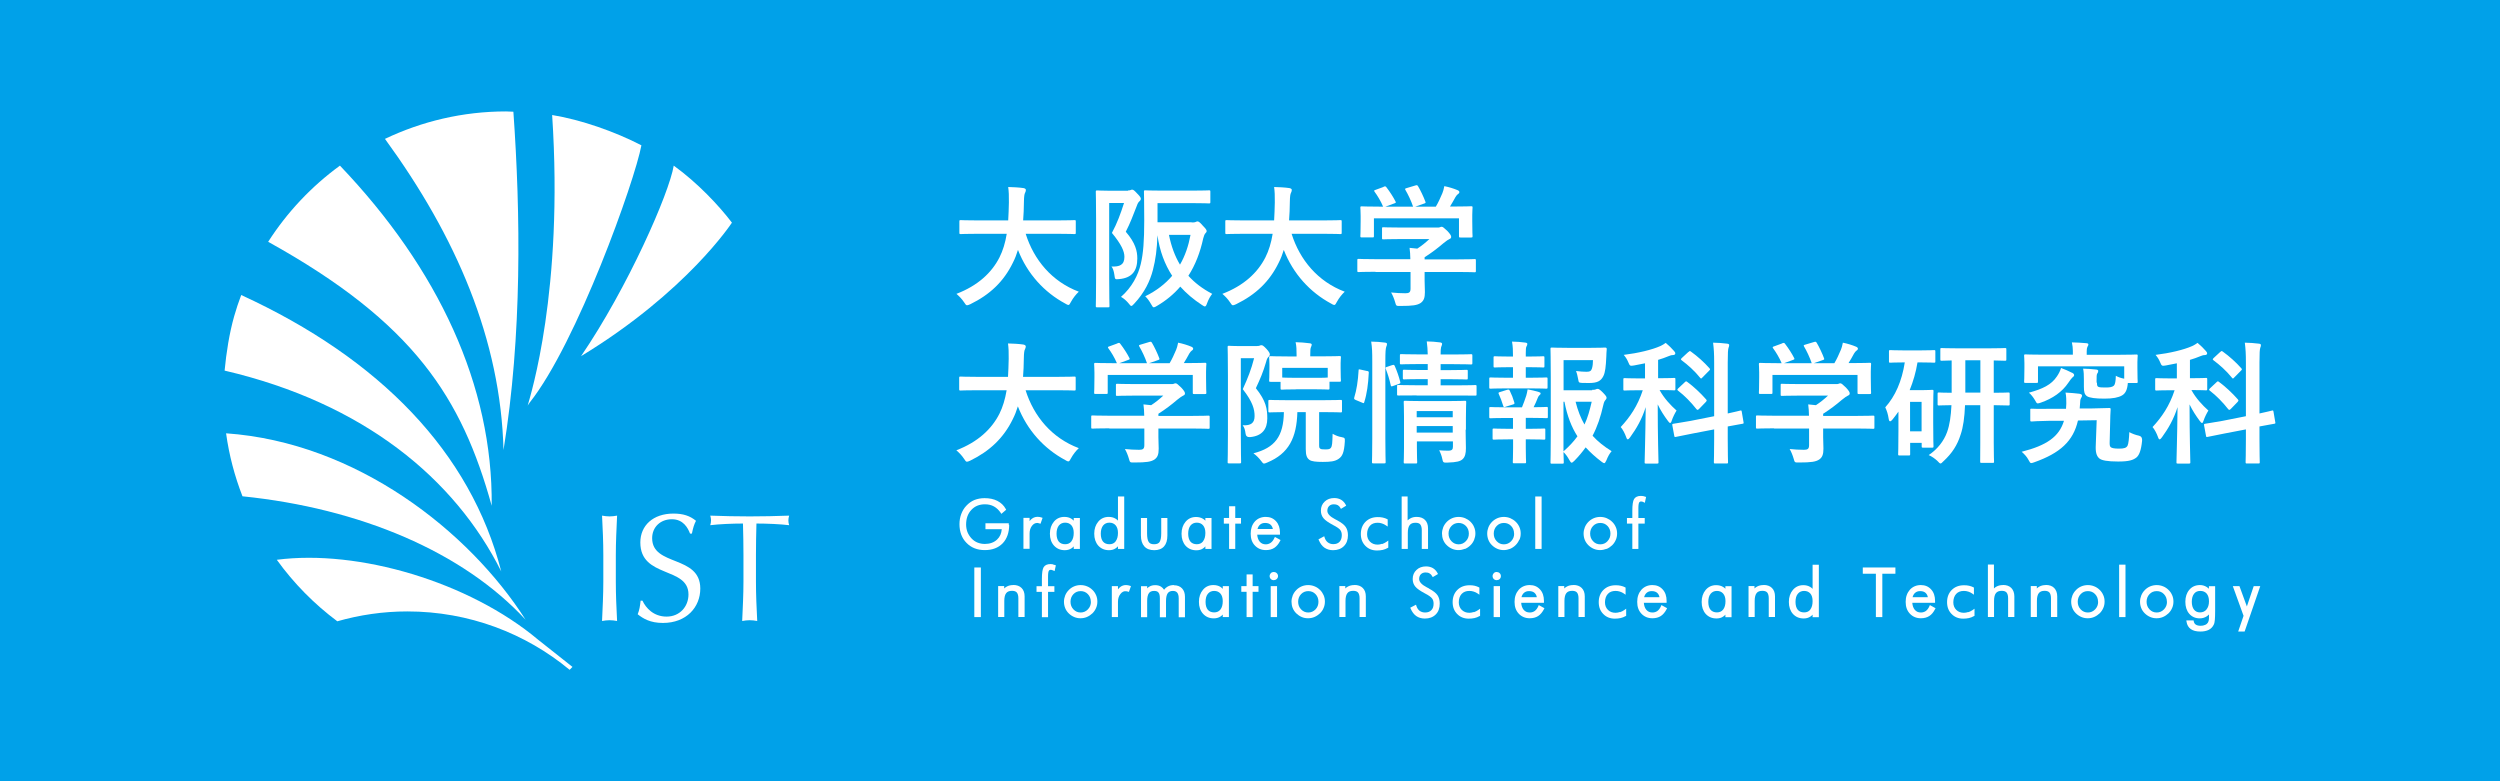 <?xml version="1.0" encoding="UTF-8"?>
<svg id="_レイヤー_2" data-name="レイヤー 2" xmlns="http://www.w3.org/2000/svg" viewBox="0 0 256 80">
  <defs>
    <style>
      .cls-1 {
        fill: #00a1e9;
      }

      .cls-1, .cls-2, .cls-3 {
        stroke-width: 0px;
      }

      .cls-2 {
        fill: none;
      }

      .cls-3 {
        fill: #fff;
      }
    </style>
  </defs>
  <g id="_メイン" data-name="メイン">
    <rect class="cls-1" width="256" height="80"/>
    <g>
      <g>
        <g>
          <path class="cls-3" d="m51.56,46.11s0-.02,0-.03c0,0,0,0,0,.02,0,0,0,0,0,.02Z"/>
          <path class="cls-3" d="m54.03,41.54c.07-.11.14-.22.22-.33-.07.09-.13.18-.2.27-.01.04-.02.06-.02.06Z"/>
          <path class="cls-3" d="m59.5,36.47c4.79-7.03,9.03-16.69,9.49-19.51,2.44,1.76,4.62,4.08,5.96,5.84,0,0-4.62,7.09-15.45,13.67Z"/>
          <path class="cls-3" d="m51.33,58.52c-3.13-12.19-12.43-21.79-26.63-28.31-.27.71-.51,1.43-.72,2.17-.49,1.72-.81,3.74-.98,5.57,14.25,3.33,23.58,11.07,28.33,20.57Z"/>
          <path class="cls-3" d="m50.35,51.79c.12-12.28-5.45-24.25-15.54-34.83-2.91,2.12-5.4,4.76-7.35,7.8,14.96,8.29,19.83,16.01,22.89,27.03Z"/>
          <path class="cls-3" d="m53.82,63.46c-5.78-9.07-17.32-18.15-30.67-19.09.31,2.24.88,4.4,1.68,6.45,12.01,1.23,22.55,5.67,28.99,12.64Z"/>
          <path class="cls-3" d="m52.57,11.44c-.25,0-.5-.03-.75-.03-4.44,0-8.64,1.02-12.4,2.81,7.31,10.03,11.85,20.57,12.14,31.88,0,0,0-.01,0-.02,1.91-11.73,1.75-24.22,1.01-34.64Z"/>
          <path class="cls-3" d="m56.54,11.78c1.19,18.01-2.24,28.77-2.49,29.7.07-.09.13-.18.2-.27,4.83-6.09,10.76-22.7,11.43-26.33-2.7-1.4-6.18-2.62-9.13-3.1Z"/>
          <path class="cls-3" d="m28.35,57.33c1.73,2.4,3.82,4.52,6.19,6.29,2.28-.65,4.68-1.01,7.17-1.01,6.31,0,12.11,2.24,16.62,5.98.12-.12.13-.13.29-.3l-3.5-2.77c-7.1-5.96-18.44-9.28-26.76-8.2"/>
        </g>
        <g>
          <path class="cls-3" d="m61.78,56.85c0-1.35-.06-2.71-.13-4.05.27.05.52.08.77.08s.5-.03.77-.08c-.06,1.35-.13,2.71-.13,4.05v2.69c0,1.35.06,2.71.13,4.05-.27-.05-.52-.08-.77-.08s-.5.03-.77.08c.06-1.35.13-2.71.13-4.05v-2.69Z"/>
          <path class="cls-3" d="m65.79,61.51c.34.74,1.13,1.63,2.47,1.63s2.24-1.02,2.24-2.27c0-2.88-4.93-1.64-4.93-5.32,0-1.74,1.31-2.96,3.39-2.96.99,0,1.69.23,2.31.74-.19.36-.3.72-.42,1.31h-.19c-.22-.58-.69-1.47-1.86-1.47s-2.02.8-2.02,1.94c0,2.92,4.93,1.7,4.93,5.16,0,1.91-1.42,3.52-3.83,3.52-1.3,0-2.03-.45-2.58-.89.19-.48.23-.8.3-1.39h.19Z"/>
          <path class="cls-3" d="m76.13,56.85c0-1.08-.02-2.16-.05-3.24-1.08,0-2.47.06-3.35.17.05-.16.08-.33.08-.5,0-.16-.03-.31-.08-.48,1.35.05,2.69.08,4.04.08s2.69-.03,4.04-.08c-.05.17-.08.33-.08.5,0,.16.03.33.08.48-.88-.11-2.27-.17-3.35-.17-.03,1.08-.05,2.16-.05,3.24v2.69c0,1.35.06,2.71.13,4.05-.27-.05-.52-.08-.77-.08s-.5.03-.77.08c.06-1.35.13-2.71.13-4.05v-2.69Z"/>
        </g>
        <g>
          <path class="cls-3" d="m103.3,53.75v-.17h-2.39v.61h1.67c-.03.43-.19.79-.48,1.06-.32.3-.74.45-1.25.45-.28,0-.52-.05-.75-.14-.23-.09-.43-.23-.61-.42-.18-.19-.32-.41-.42-.65-.09-.24-.14-.5-.14-.78,0-.62.18-1.12.54-1.5.35-.38.82-.57,1.39-.57.34,0,.65.07.92.22.27.15.5.37.69.65l.07.11.49-.42-.04-.08c-.2-.37-.49-.64-.86-.83-.37-.19-.81-.28-1.32-.28-.37,0-.72.07-1.03.19-.31.13-.59.33-.83.59-.23.24-.4.53-.52.85-.12.32-.18.67-.18,1.03,0,.79.24,1.44.72,1.92.47.49,1.1.74,1.87.74s1.38-.23,1.83-.69c.44-.46.67-1.1.67-1.9Z"/>
          <path class="cls-3" d="m106.32,53.57s.08.02.12.03l.11.03.21-.6-.11-.04c-.06-.02-.13-.04-.19-.05-.29-.05-.55,0-.77.16-.09.06-.18.15-.26.26v-.33h-.63v3.17h.63v-1.56c0-.32.08-.58.24-.79.15-.2.33-.3.54-.3.04,0,.08,0,.12.01Z"/>
          <path class="cls-3" d="m109.03,56.34c.26,0,.49-.06.69-.19.09-.06.16-.12.23-.2v.26h.63v-3.17h-.63v.28c-.07-.08-.16-.15-.25-.21-.2-.12-.44-.18-.71-.18-.43,0-.8.16-1.07.49-.27.32-.41.73-.41,1.23s.14.91.42,1.22c.28.31.65.47,1.1.47Zm.68-.9c-.16.2-.37.29-.64.29s-.5-.09-.65-.27c-.15-.19-.23-.46-.23-.81s.08-.64.24-.84c.16-.19.37-.29.64-.29s.48.09.64.27c.16.19.24.45.24.78,0,.37-.08.65-.24.86Z"/>
          <path class="cls-3" d="m114.48,55.95v.26h.64v-5.37h-.64v2.47c-.07-.08-.16-.15-.25-.2-.2-.12-.43-.18-.7-.18-.43,0-.8.16-1.07.49-.27.32-.41.73-.41,1.23s.14.91.41,1.22c.28.31.65.47,1.1.47.26,0,.49-.06.68-.19.09-.06.16-.12.23-.2Zm-.24-.51c-.16.2-.36.29-.64.29s-.5-.09-.65-.27c-.15-.18-.23-.46-.23-.81s.08-.64.24-.84c.16-.19.37-.29.64-.29s.48.09.64.27c.16.19.24.45.24.78,0,.36-.08.65-.24.86Z"/>
          <path class="cls-3" d="m118.19,56.34c.44,0,.78-.13,1.01-.39.23-.26.34-.63.34-1.12v-1.79h-.63v1.58c0,.42-.06.71-.17.88-.11.16-.29.23-.56.23s-.45-.07-.55-.23c-.11-.16-.17-.46-.17-.88v-1.58h-.63v1.79c0,.49.12.86.35,1.12.23.26.57.39,1.02.39Z"/>
          <path class="cls-3" d="m123.43,55.95v.26h.63v-3.17h-.63v.28c-.07-.08-.16-.15-.25-.2-.2-.12-.44-.18-.71-.18-.43,0-.79.16-1.07.49-.27.32-.41.73-.41,1.23s.14.91.41,1.22c.28.31.65.47,1.11.47.26,0,.49-.06.68-.19.09-.06.16-.12.23-.2Zm-.24-.51c-.16.2-.37.29-.64.29s-.5-.09-.65-.27c-.15-.19-.23-.46-.23-.81s.08-.64.24-.84c.16-.19.37-.29.64-.29s.48.09.64.27c.16.19.24.45.24.78,0,.36-.08.65-.24.86Z"/>
          <polygon class="cls-3" points="126.49 51.84 125.86 51.84 125.86 53.04 125.32 53.04 125.32 53.62 125.86 53.62 125.86 56.21 126.49 56.21 126.49 53.62 127.08 53.62 127.08 53.04 126.49 53.04 126.49 51.84"/>
          <path class="cls-3" d="m130.49,55.1c-.1.22-.22.38-.37.48-.14.1-.31.16-.5.16-.27,0-.47-.09-.63-.28-.14-.17-.23-.41-.25-.71h2.33v-.2c0-.48-.13-.87-.4-1.17-.27-.3-.62-.45-1.06-.45s-.84.16-1.12.48c-.28.32-.42.73-.42,1.24s.14.91.43,1.21c.29.31.67.47,1.13.47.34,0,.63-.08.86-.23.23-.15.43-.39.59-.7l.05-.1-.58-.32-.05.11Zm-.94-1.55c.24,0,.43.06.57.19.11.11.19.25.22.43h-1.57c.04-.17.12-.31.23-.42.15-.14.32-.2.54-.2Z"/>
          <path class="cls-3" d="m138.03,54.81c0-.34-.08-.63-.23-.85-.15-.22-.43-.44-.87-.68l-.23-.12c-.52-.27-.78-.56-.78-.85,0-.21.06-.37.18-.49.12-.12.28-.18.49-.18.16,0,.29.03.4.09.11.06.19.15.26.27l.06.11.54-.33-.05-.1c-.12-.22-.28-.39-.48-.51-.2-.11-.43-.17-.69-.17-.4,0-.73.12-.98.36-.26.24-.39.55-.39.93,0,.3.09.57.27.78.17.21.5.44,1.01.71.37.19.61.36.71.5.1.14.15.31.15.52,0,.29-.08.52-.23.68-.15.16-.36.24-.64.24-.22,0-.4-.06-.56-.18-.16-.12-.26-.28-.33-.5l-.04-.13-.59.32.04.09c.14.33.33.59.57.76.25.17.54.26.88.26.47,0,.84-.14,1.12-.42.28-.28.41-.65.41-1.12Z"/>
          <path class="cls-3" d="m141.51,55.69c-.15.05-.29.08-.44.08-.32,0-.58-.1-.78-.3-.2-.2-.3-.46-.3-.77,0-.36.1-.64.29-.86.19-.21.45-.31.79-.31.15,0,.3.02.44.07.15.05.28.11.41.2l.18.12v-.73s-.05-.03-.05-.03c-.13-.07-.28-.12-.45-.16-.16-.04-.34-.05-.52-.05-.51,0-.93.16-1.25.48-.32.32-.48.74-.48,1.25s.16.9.46,1.21c.31.32.71.48,1.19.48.21,0,.4-.02.59-.06.18-.04.35-.11.51-.2l.06-.03v-.73l-.18.13c-.15.1-.3.18-.45.23Z"/>
          <path class="cls-3" d="m145.43,53.7c.1.12.16.32.16.58v1.93h.64v-2.11c0-.36-.1-.65-.31-.86-.21-.21-.5-.31-.86-.31-.24,0-.46.05-.65.16-.1.05-.19.12-.27.2v-2.45h-.61v5.37h.63v-1.65c0-.37.07-.64.2-.8.12-.16.32-.23.6-.23.22,0,.38.06.48.17Z"/>
          <path class="cls-3" d="m150.02,56.21c.21-.09.4-.22.56-.38.16-.15.28-.34.37-.55.08-.2.13-.42.13-.65s-.04-.45-.13-.65c-.08-.21-.21-.39-.37-.55-.16-.16-.35-.28-.56-.37-.42-.17-.9-.17-1.31,0-.21.09-.39.21-.55.37-.16.16-.28.34-.37.55-.08.21-.13.43-.13.65s.04.45.12.65c.08.2.2.39.36.54.16.16.35.29.56.38.21.09.42.13.65.13s.45-.05.66-.13Zm-.65-.47c-.29,0-.53-.1-.74-.32-.2-.21-.3-.47-.3-.78s.1-.57.3-.78c.2-.21.45-.31.74-.31s.54.11.74.31c.2.21.3.47.3.78s-.1.57-.31.78c-.2.21-.44.32-.74.32Z"/>
          <path class="cls-3" d="m155.59,55.28c.09-.2.13-.42.13-.65s-.04-.45-.13-.65c-.09-.21-.21-.39-.38-.55-.16-.16-.35-.28-.56-.37-.41-.17-.9-.17-1.31,0-.21.09-.39.21-.55.37-.16.16-.28.34-.37.55-.08.2-.13.42-.13.65s.04.45.12.65c.08.2.2.39.36.54.16.16.35.29.56.38.21.09.43.13.65.13s.45-.05.66-.13c.21-.09.4-.22.56-.38.16-.16.28-.34.37-.55Zm-.54-.64c0,.31-.1.56-.31.78-.2.21-.44.32-.74.32s-.53-.1-.74-.32c-.2-.21-.3-.47-.3-.78s.1-.57.3-.78c.2-.21.45-.31.74-.31s.54.1.74.31c.2.21.3.47.3.78Z"/>
          <rect class="cls-3" x="157.21" y="50.84" width=".65" height="5.37"/>
          <path class="cls-3" d="m164.52,56.21c.21-.09.4-.22.57-.38.16-.16.28-.34.37-.55.09-.2.13-.42.13-.65s-.04-.45-.13-.65c-.09-.21-.21-.39-.38-.55-.16-.16-.35-.28-.56-.37-.41-.17-.9-.17-1.31,0-.21.09-.39.21-.55.37-.16.16-.28.34-.37.55-.08.2-.13.42-.13.65s.04.45.12.65c.08.2.21.39.36.54.16.16.35.29.56.38.21.09.43.13.65.13s.45-.05.66-.13Zm.09-.79c-.2.21-.44.32-.74.32s-.54-.1-.74-.32c-.2-.21-.3-.47-.3-.78s.1-.57.3-.78c.2-.21.44-.31.74-.31s.54.1.74.31c.2.21.3.47.3.78s-.1.56-.31.78Z"/>
          <path class="cls-3" d="m167.77,56.21v-2.59h.65v-.58h-.65v-1c0-.35.04-.51.08-.58.03-.06.12-.15.32-.09.04,0,.08.03.13.05l.13.07.13-.6-.09-.03c-.06-.02-.13-.04-.21-.06-.07-.01-.15-.02-.23-.02-.33,0-.57.11-.7.32-.12.2-.18.59-.18,1.21v.73h-.55v.58h.55v2.59h.63Z"/>
          <rect class="cls-3" x="99.77" y="58.11" width=".67" height="5.08"/>
          <path class="cls-3" d="m103.75,59.91c-.24,0-.46.05-.65.15-.1.05-.19.12-.27.2v-.25h-.62v3.17h.63v-1.65c0-.37.07-.64.2-.8.13-.16.32-.23.6-.23.22,0,.38.06.48.17.1.12.16.32.16.58v1.93h.64v-2.11c0-.36-.1-.65-.31-.86-.21-.21-.5-.31-.86-.31Z"/>
          <path class="cls-3" d="m107.8,57.78c-.07-.01-.15-.02-.23-.02-.33,0-.57.11-.7.32-.12.2-.18.59-.18,1.21v.74h-.55v.58h.55v2.59h.63v-2.59h.65v-.58h-.65v-1c0-.35.04-.51.08-.57.04-.08.1-.11.21-.11.03,0,.06,0,.11.02.04.01.09.03.14.05l.13.06.13-.59-.09-.03c-.06-.02-.13-.04-.21-.06Z"/>
          <path class="cls-3" d="m111.87,60.41c-.16-.16-.35-.29-.56-.37-.41-.17-.9-.17-1.31,0-.2.08-.39.21-.55.37-.16.16-.28.34-.37.55-.08.2-.13.42-.13.65s.04.45.12.65c.08.21.21.39.36.54.16.16.35.29.56.38.21.09.42.13.65.13s.45-.04.66-.13c.21-.09.4-.22.57-.38.16-.16.28-.34.37-.55.09-.2.13-.42.13-.65s-.04-.45-.13-.65c-.09-.21-.21-.39-.38-.55Zm-.16,1.21c0,.31-.1.56-.31.78-.2.21-.45.32-.74.32s-.53-.1-.74-.32c-.2-.21-.3-.47-.3-.78s.1-.57.3-.78c.2-.21.45-.31.74-.31s.54.1.74.31c.2.21.3.47.3.78Z"/>
          <path class="cls-3" d="m115.51,59.93c-.06-.01-.13-.02-.2-.02-.22,0-.41.06-.57.18-.09.06-.17.15-.26.26v-.33h-.63v3.17h.63v-1.56c0-.32.08-.58.24-.79.18-.24.38-.34.65-.29.04,0,.09.02.13.03l.1.03.21-.59-.11-.04c-.06-.02-.12-.04-.19-.05Z"/>
          <path class="cls-3" d="m120.21,59.91c-.24,0-.46.05-.65.16-.14.08-.26.18-.36.32-.08-.13-.18-.23-.3-.31-.17-.11-.37-.16-.61-.16s-.43.05-.61.16c-.08.05-.15.1-.21.17v-.22h-.63v3.17h.63v-1.66c0-.37.06-.64.18-.8.11-.16.29-.23.54-.23.2,0,.35.05.44.17.1.12.14.32.14.59v1.94h.63v-1.66c0-.37.06-.64.18-.81.11-.15.28-.23.53-.23.2,0,.34.06.44.18.1.13.15.32.15.58v1.94h.64v-2.1c0-.36-.1-.65-.3-.86-.2-.21-.48-.32-.82-.32Z"/>
          <path class="cls-3" d="m125.21,60.3c-.07-.08-.16-.15-.25-.21-.2-.12-.44-.18-.71-.18-.44,0-.8.16-1.07.49-.27.32-.41.73-.41,1.23s.14.91.42,1.22c.28.31.65.47,1.1.47.26,0,.49-.06.69-.19.09-.06.16-.12.23-.2v.26h.63v-3.17h-.63v.28Zm-.24,2.12c-.16.2-.37.29-.64.29s-.5-.09-.65-.27c-.15-.18-.23-.45-.23-.81s.08-.64.24-.83c.16-.19.37-.29.64-.29s.48.09.64.27c.16.18.24.45.24.78,0,.37-.08.65-.24.86Z"/>
          <polygon class="cls-3" points="128.27 58.82 127.65 58.82 127.65 60.02 127.11 60.02 127.11 60.6 127.65 60.6 127.65 63.19 128.27 63.19 128.27 60.6 128.87 60.6 128.87 60.02 128.27 60.02 128.27 58.82"/>
          <rect class="cls-3" x="130.12" y="60.02" width=".65" height="3.17"/>
          <path class="cls-3" d="m130.14,58.69c-.08.08-.13.19-.13.3s.04.22.12.3c.08.08.19.12.3.12s.22-.04.31-.12c.08-.08.13-.18.13-.3s-.05-.22-.13-.3c-.17-.16-.44-.16-.61,0Z"/>
          <path class="cls-3" d="m135.17,60.41c-.16-.16-.35-.29-.56-.37-.41-.17-.9-.17-1.31,0-.2.08-.39.21-.55.37-.16.16-.28.34-.37.55-.08.21-.13.43-.13.65s.04.45.12.65c.08.2.21.39.36.54.17.16.35.29.56.38.2.09.42.13.65.13s.45-.04.66-.13c.21-.09.4-.22.57-.38.16-.16.29-.34.37-.55.09-.2.13-.42.13-.65s-.04-.44-.13-.65c-.09-.2-.21-.39-.38-.55Zm-.16,1.21c0,.31-.1.57-.3.78-.21.21-.45.32-.74.32s-.53-.1-.74-.32c-.2-.21-.3-.47-.3-.78s.1-.57.3-.78c.2-.21.45-.31.74-.31s.54.1.74.31c.2.21.3.47.3.79Z"/>
          <path class="cls-3" d="m138.68,59.91c-.24,0-.46.05-.65.15-.1.05-.19.12-.27.2v-.25h-.61v3.17h.63v-1.65c0-.37.07-.64.2-.8.12-.16.32-.23.6-.23.22,0,.38.06.48.17.1.12.16.32.16.58v1.93h.64v-2.11c0-.36-.1-.65-.31-.86-.21-.21-.5-.31-.86-.31Z"/>
          <path class="cls-3" d="m146.33,60.26l-.23-.12c-.52-.27-.78-.56-.78-.85,0-.21.06-.37.18-.49.12-.12.28-.18.49-.18.16,0,.29.03.4.1.11.06.19.15.26.27l.06.11.54-.32-.05-.1c-.12-.22-.28-.39-.48-.51-.2-.11-.43-.17-.69-.17-.4,0-.73.12-.98.36-.26.24-.39.55-.39.93,0,.3.09.57.27.78.17.21.5.44,1.01.71.37.19.6.36.71.51.1.13.15.31.15.52,0,.29-.07.51-.23.67-.15.16-.36.24-.64.24-.22,0-.4-.06-.56-.17-.15-.12-.26-.28-.33-.5l-.04-.13-.59.31.04.09c.14.33.33.59.57.76.24.17.54.26.88.26.47,0,.84-.14,1.12-.42.28-.28.41-.65.41-1.12,0-.34-.08-.63-.23-.85-.15-.22-.44-.45-.87-.68Z"/>
          <path class="cls-3" d="m150.91,62.67c-.15.05-.3.08-.45.08-.32,0-.57-.1-.78-.3-.2-.2-.3-.46-.3-.77,0-.36.1-.65.29-.86.2-.21.46-.31.79-.31.15,0,.3.02.45.07.14.04.27.11.41.2l.17.12v-.73s-.05-.03-.05-.03c-.13-.07-.28-.12-.44-.16-.16-.04-.34-.05-.52-.05-.51,0-.93.16-1.25.48-.32.32-.48.74-.48,1.25s.16.9.46,1.21c.31.32.71.48,1.19.48.21,0,.4-.02.59-.06.18-.04.35-.11.51-.2l.06-.03v-.73l-.18.13c-.15.1-.3.18-.45.23Z"/>
          <rect class="cls-3" x="152.95" y="60.02" width=".65" height="3.17"/>
          <path class="cls-3" d="m152.97,58.69c-.08.08-.13.19-.13.3s.04.22.12.3c.08.08.19.12.3.12s.22-.04.31-.12c.08-.08.12-.18.12-.3s-.04-.22-.13-.3c-.17-.16-.44-.16-.6,0Z"/>
          <path class="cls-3" d="m157.52,62.08c-.1.22-.22.38-.37.49-.15.1-.31.15-.5.15-.27,0-.47-.09-.63-.28-.14-.17-.23-.41-.25-.71h2.33v-.2c0-.48-.13-.88-.4-1.17-.27-.3-.62-.45-1.06-.45s-.83.16-1.12.48c-.28.32-.43.73-.43,1.24s.14.9.43,1.21c.29.31.67.47,1.13.47.34,0,.63-.08.86-.23.23-.15.43-.39.59-.7l.05-.1-.58-.32-.05.11Zm-.94-1.55c.24,0,.43.06.57.19.11.11.19.25.22.43h-1.57c.04-.17.12-.31.23-.42.15-.14.32-.2.54-.2Z"/>
          <path class="cls-3" d="m161.1,59.91c-.24,0-.46.05-.65.15-.1.05-.19.12-.27.2v-.25h-.61v3.17h.63v-1.65c0-.37.07-.64.2-.8.13-.16.32-.23.6-.23.22,0,.38.06.48.17.1.12.16.32.16.58v1.93h.64v-2.11c0-.36-.1-.65-.31-.86-.21-.21-.5-.31-.86-.31Z"/>
          <path class="cls-3" d="m165.88,62.67c-.15.05-.3.08-.45.08-.32,0-.58-.1-.78-.3-.2-.2-.3-.46-.3-.77,0-.36.1-.65.29-.86.19-.21.46-.31.79-.31.15,0,.3.02.45.07.14.04.27.11.41.2l.17.12v-.73s-.05-.03-.05-.03c-.13-.07-.28-.12-.45-.16-.16-.04-.34-.05-.52-.05-.51,0-.93.16-1.25.48-.32.32-.48.74-.48,1.25s.16.9.46,1.21c.31.32.71.48,1.19.48.21,0,.4-.02.59-.06.18-.04.35-.11.51-.2l.06-.03v-.73l-.18.13c-.15.1-.3.18-.45.23Z"/>
          <path class="cls-3" d="m170.08,62.08c-.1.22-.22.38-.37.49-.15.1-.31.15-.5.15-.27,0-.47-.09-.63-.28-.14-.17-.23-.41-.25-.71h2.33v-.2c0-.48-.13-.88-.4-1.17-.27-.3-.62-.45-1.06-.45s-.83.16-1.12.48c-.28.32-.43.73-.43,1.24s.14.9.43,1.21c.29.31.67.47,1.13.47.34,0,.63-.08.86-.23.23-.15.43-.39.59-.7l.05-.1-.58-.32-.05.11Zm-.94-1.55c.24,0,.43.06.57.19.11.11.19.25.22.43h-1.57c.04-.17.12-.31.23-.42.15-.14.32-.2.54-.2Z"/>
          <path class="cls-3" d="m176.69,60.3c-.07-.08-.16-.15-.25-.2-.2-.12-.44-.18-.71-.18-.43,0-.79.16-1.07.49-.27.32-.41.73-.41,1.23s.14.91.41,1.22c.28.31.65.47,1.11.47.26,0,.49-.06.68-.19.09-.06.16-.12.23-.2v.26h.63v-3.17h-.63v.28Zm-.24,2.12c-.16.2-.37.29-.64.29s-.5-.09-.65-.27c-.15-.18-.23-.45-.23-.81s.08-.64.24-.83c.16-.19.37-.29.64-.29s.48.09.64.27c.16.19.24.44.24.78,0,.37-.08.65-.24.86Z"/>
          <path class="cls-3" d="m180.58,59.91c-.24,0-.46.05-.65.15-.1.05-.19.12-.27.2v-.25h-.61v3.17h.63v-1.65c0-.37.07-.64.2-.8.12-.16.32-.23.6-.23.22,0,.38.06.48.17.1.12.16.32.16.58v1.93h.64v-2.11c0-.36-.1-.65-.31-.86-.21-.21-.5-.31-.86-.31Z"/>
          <path class="cls-3" d="m185.61,60.3c-.07-.08-.16-.15-.25-.2-.2-.12-.43-.18-.7-.18-.43,0-.79.16-1.07.49-.27.32-.41.73-.41,1.23s.14.91.41,1.22c.28.31.65.47,1.11.47.26,0,.48-.06.68-.19.09-.06.16-.12.23-.2v.26h.64v-5.37h-.64v2.47Zm-.23,2.12c-.16.2-.36.29-.64.29s-.5-.09-.65-.27c-.15-.18-.23-.45-.23-.81s.08-.64.24-.83c.16-.19.37-.29.64-.29s.48.09.64.27c.16.19.23.44.23.78,0,.37-.08.65-.24.86Z"/>
          <polygon class="cls-3" points="190.75 58.75 192.09 58.75 192.09 63.19 192.75 63.19 192.75 58.75 194.09 58.75 194.09 58.11 190.75 58.11 190.75 58.75"/>
          <path class="cls-3" d="m197.57,62.08c-.1.22-.22.38-.37.49-.15.1-.31.15-.5.15-.27,0-.47-.09-.63-.28-.14-.17-.23-.41-.25-.71h2.33v-.2c0-.48-.13-.88-.4-1.17-.27-.3-.62-.45-1.06-.45s-.83.16-1.12.48c-.28.32-.43.73-.43,1.24s.14.9.43,1.21c.29.31.67.47,1.13.47.34,0,.63-.08.86-.23.24-.15.43-.39.59-.7l.05-.1-.58-.32-.05.11Zm-1.72-.93c.04-.17.12-.31.23-.42.15-.14.32-.2.54-.2.24,0,.43.06.57.19.11.11.19.25.22.43h-1.57Z"/>
          <path class="cls-3" d="m201.55,62.67c-.15.05-.3.08-.45.08-.32,0-.58-.1-.78-.3-.2-.2-.3-.46-.3-.77,0-.36.1-.65.29-.86.19-.21.46-.31.79-.31.15,0,.3.02.45.07.14.04.27.11.41.2l.17.12v-.73s-.05-.03-.05-.03c-.13-.07-.28-.12-.45-.16-.16-.04-.34-.05-.52-.05-.51,0-.93.16-1.25.48-.32.32-.48.74-.48,1.25s.16.9.46,1.21c.31.32.71.48,1.19.48.21,0,.4-.02.59-.06.18-.04.35-.11.51-.2l.06-.03v-.73l-.18.13c-.15.1-.3.18-.45.23Z"/>
          <path class="cls-3" d="m205.1,59.91c-.24,0-.46.05-.65.15-.1.05-.19.12-.27.2v-2.45h-.62v5.37h.63v-1.65c0-.37.07-.64.2-.8.13-.16.32-.23.6-.23.22,0,.38.06.48.17.1.12.16.32.16.58v1.93h.64v-2.11c0-.36-.11-.65-.31-.86-.21-.21-.49-.31-.86-.31Z"/>
          <path class="cls-3" d="m209.49,59.91c-.24,0-.46.05-.65.15-.1.05-.19.12-.27.2v-.25h-.62v3.17h.63v-1.65c0-.37.07-.64.2-.8.13-.16.32-.23.6-.23.22,0,.38.06.48.17.1.12.16.32.16.58v1.93h.64v-2.11c0-.36-.11-.65-.31-.86-.21-.21-.49-.31-.86-.31Z"/>
          <path class="cls-3" d="m215.01,60.41c-.16-.16-.35-.29-.56-.37-.41-.17-.89-.17-1.31,0-.2.08-.39.21-.55.37-.16.16-.28.34-.37.55-.08.2-.13.42-.13.65s.04.45.12.65c.08.21.21.39.36.54.16.16.35.29.56.38.21.09.42.13.65.13s.45-.04.66-.13c.21-.09.4-.22.57-.38.16-.16.28-.34.37-.55.09-.2.13-.42.13-.65s-.04-.45-.13-.65c-.09-.21-.21-.39-.38-.55Zm-.16,1.21c0,.31-.1.56-.31.78-.2.21-.45.32-.74.32s-.53-.1-.74-.32c-.2-.21-.3-.47-.3-.78s.1-.57.3-.78c.2-.21.44-.31.74-.31s.54.1.74.31c.2.21.3.47.3.78Z"/>
          <rect class="cls-3" x="217" y="57.82" width=".65" height="5.37"/>
          <path class="cls-3" d="m222.06,60.41c-.16-.16-.35-.29-.56-.37-.41-.17-.89-.17-1.31,0-.2.08-.39.21-.55.37-.16.16-.28.34-.37.55-.08.2-.13.42-.13.65s.04.45.12.65c.08.21.21.39.36.54.16.16.35.29.56.38.21.09.42.13.65.13s.45-.04.66-.13c.21-.09.4-.22.57-.38.16-.16.28-.34.37-.55.09-.2.13-.42.13-.65s-.04-.45-.13-.65c-.09-.21-.21-.39-.38-.55Zm-.16,1.21c0,.31-.1.56-.31.78-.2.21-.45.32-.74.32s-.53-.1-.74-.32c-.2-.21-.3-.47-.3-.78s.1-.57.3-.78c.2-.21.44-.31.74-.31s.54.1.74.31c.2.21.3.47.3.78Z"/>
          <path class="cls-3" d="m226.2,60.3c-.07-.07-.14-.13-.23-.19-.21-.13-.44-.2-.69-.2-.45,0-.82.16-1.09.48-.27.31-.41.73-.41,1.23s.13.92.4,1.23c.27.31.63.47,1.08.47.26,0,.5-.07.7-.2.09-.06.17-.13.24-.2v.21c0,.19,0,.33-.03.42-.02.08-.05.15-.09.22-.06.09-.15.17-.28.22-.13.06-.28.09-.44.09-.22,0-.39-.04-.51-.12-.11-.07-.18-.18-.21-.34l-.02-.09h-.74l.02.13c.05.34.2.59.44.76.24.17.56.25.98.25.34,0,.62-.06.85-.17.23-.12.41-.3.52-.54.06-.11.09-.28.11-.49.02-.21.03-.51.03-.9v-2.54h-.64v.28Zm-.25,2.11c-.17.2-.39.3-.67.3-.26,0-.46-.09-.61-.28-.15-.19-.23-.46-.23-.81s.08-.63.24-.83c.15-.19.36-.28.63-.28s.49.09.65.27c.16.19.24.45.24.8s-.09.63-.26.83Z"/>
          <polygon class="cls-3" points="230.78 60.02 230.08 62.1 229.32 60.02 228.64 60.02 229.74 63.06 229.19 64.67 229.85 64.67 231.45 60.02 230.78 60.02"/>
        </g>
        <g>
          <path class="cls-3" d="m100.12,23.94c-1.22,0-1.65.03-1.73.03-.14,0-.15-.01-.15-.16v-1.12c0-.14.01-.15.15-.15.08,0,.5.03,1.73.03h3.12c.04-.56.05-1.17.07-1.84.01-.65-.01-1.14-.07-1.58.42.01,1.12.04,1.57.11.14.03.24.09.24.19,0,.11-.03.18-.08.29-.07.12-.11.35-.12.95-.01.67-.03,1.29-.08,1.88h3.51c1.23,0,1.65-.03,1.73-.03.14,0,.15.01.15.15v1.12c0,.15-.01.16-.15.16-.08,0-.5-.03-1.73-.03h-3.25c.84,2.67,2.68,4.89,5.44,5.93-.29.27-.59.65-.79,1.02-.12.23-.18.34-.28.34-.07,0-.16-.05-.31-.14-2.16-1.16-3.89-3.04-4.85-5.5-.14.46-.31.9-.52,1.31-.94,1.93-2.35,3.27-4.36,4.25-.16.07-.26.11-.33.11-.11,0-.16-.08-.31-.31-.22-.33-.48-.6-.78-.86,2.19-.84,3.61-2.16,4.41-3.74.34-.68.59-1.47.74-2.41h-2.97Z"/>
          <path class="cls-3" d="m115.51,19.5c.14,0,.22-.01.27-.04.05-.03.1-.04.15-.04.12,0,.22.07.53.41.3.3.36.42.36.53,0,.08-.05.18-.14.25-.11.1-.19.23-.26.44-.39.99-.67,1.77-1.14,2.68,1.01,1.17,1.18,2,1.18,2.74,0,1.27-.54,1.99-1.86,2.11-.44.04-.42.04-.49-.45-.05-.35-.15-.69-.3-.84.84.04,1.33-.16,1.33-.99,0-.57-.31-1.27-1.28-2.45.56-1.05.88-1.95,1.24-3.06h-1.52v7.64c0,1.84.03,2.8.03,2.89,0,.14-.01.15-.16.15h-1.09c-.14,0-.15-.01-.15-.15,0-.1.03-1.01.03-2.89v-5.87c0-1.88-.03-2.82-.03-2.9,0-.15.01-.16.15-.16.1,0,.45.03,1.16.03h2Zm6.52,3.28c.22,0,.31-.01.38-.04.07-.03.14-.07.22-.07.1,0,.25.1.52.42.34.35.41.46.41.57,0,.1-.05.15-.12.22-.09.1-.16.25-.23.53-.31,1.43-.8,2.71-1.52,3.83.64.71,1.43,1.32,2.44,1.85-.19.24-.37.54-.52.95-.08.23-.14.34-.23.34-.07,0-.15-.05-.3-.15-.86-.56-1.59-1.18-2.22-1.88-.65.76-1.44,1.42-2.38,1.97-.16.1-.26.15-.33.15-.1,0-.15-.1-.27-.31-.21-.37-.39-.61-.61-.82,1.14-.56,2.06-1.27,2.76-2.1-.76-1.17-1.27-2.52-1.51-4.15-.04,1.43-.19,2.51-.46,3.55-.29,1.12-.84,2.31-1.92,3.46-.14.15-.22.23-.29.23s-.14-.08-.27-.25c-.25-.3-.5-.52-.79-.68,1.12-.98,1.76-2.22,2.03-3.39.25-1.06.35-2.33.35-4.44,0-1.96-.03-2.85-.03-2.93,0-.14.01-.15.15-.15.08,0,.52.03,1.74.03h3.03c1.24,0,1.65-.03,1.73-.03.14,0,.15.01.15.15v1.05c0,.12-.01.14-.15.14-.08,0-.49-.03-1.73-.03h-3.53v1.96h3.5Zm-2.33,1.27c.24,1.18.61,2.18,1.13,3.05.53-.91.87-1.93,1.08-3.05h-2.21Z"/>
          <path class="cls-3" d="m127.35,23.94c-1.23,0-1.65.03-1.73.03-.14,0-.15-.01-.15-.16v-1.12c0-.14.01-.15.15-.15.08,0,.5.03,1.73.03h3.12c.04-.56.05-1.17.07-1.84.01-.65-.01-1.14-.07-1.58.42.01,1.12.04,1.57.11.14.03.24.09.24.19,0,.11-.03.18-.08.29-.07.12-.11.35-.12.95-.01.67-.03,1.29-.08,1.88h3.51c1.22,0,1.65-.03,1.73-.03.14,0,.15.01.15.15v1.12c0,.15-.01.16-.15.16-.08,0-.5-.03-1.73-.03h-3.25c.84,2.67,2.68,4.89,5.44,5.93-.29.27-.59.65-.79,1.02-.12.23-.18.34-.29.34-.07,0-.16-.05-.31-.14-2.16-1.16-3.89-3.04-4.85-5.5-.14.46-.31.9-.52,1.31-.94,1.93-2.35,3.27-4.36,4.25-.16.07-.26.11-.32.11-.11,0-.16-.08-.31-.31-.22-.33-.48-.6-.78-.86,2.19-.84,3.61-2.16,4.41-3.74.34-.68.59-1.47.74-2.41h-2.97Z"/>
          <path class="cls-3" d="m140.84,27.83c-1.21,0-1.62.03-1.7.03-.14,0-.15-.01-.15-.15v-1.05c0-.14.01-.15.15-.15.08,0,.49.03,1.7.03h3.58c-.01-.44-.03-.79-.08-1.16l.79.08c.46-.3.83-.6,1.24-.98h-2.94c-1.25,0-1.69.03-1.76.03-.14,0-.15-.01-.15-.14v-.95c0-.14.01-.15.15-.15.07,0,.5.03,1.76.03h3.69c.19,0,.27,0,.33-.03.07-.03.11-.05.18-.05.11,0,.24.11.59.44.27.29.38.46.38.59,0,.11-.05.18-.16.22-.14.07-.33.18-.65.45-.56.48-1.17.95-1.91,1.42v.22h3.4c1.21,0,1.62-.03,1.7-.03.14,0,.15.01.15.15v1.05c0,.14-.01.15-.15.15-.08,0-.49-.03-1.7-.03h-3.4v.88c0,.33.03.83.03,1.18,0,.59-.11.88-.44,1.12-.35.22-.78.3-2.08.3-.42,0-.42.01-.53-.39-.1-.35-.25-.72-.41-.99.54.05.93.08,1.46.08.38,0,.53-.09.53-.48v-1.7h-3.58Zm.84-8.71c.18-.07.22-.04.3.07.34.44.71,1.02.91,1.42.07.14.07.15-.12.22l-.9.33h2.83c-.2-.6-.53-1.28-.78-1.7-.08-.14-.04-.15.12-.2l.9-.27c.16-.05.2-.03.27.08.23.38.57,1.09.75,1.58.04.12.04.14-.15.2l-.88.31h2.1c.26-.44.45-.86.67-1.38.07-.18.14-.39.2-.72.49.1.97.25,1.35.41.12.05.19.12.19.2s-.05.15-.14.2c-.08.05-.19.19-.26.31-.19.35-.36.64-.56.97h.35c1.26,0,1.72-.03,1.8-.03.15,0,.16.01.16.15,0,.08-.03.34-.03.74v.63c0,1.23.03,1.44.03,1.52,0,.15-.01.16-.16.16h-1.08c-.14,0-.15-.01-.15-.16v-1.8h-8.71v1.8c0,.14-.01.15-.15.15h-1.08c-.15,0-.16-.01-.16-.15,0-.1.03-.31.03-1.54v-.5c0-.5-.03-.75-.03-.84,0-.14.01-.15.16-.15.08,0,.53.03,1.8.03h.37c-.23-.56-.6-1.16-.87-1.52-.08-.12-.07-.15.1-.2l.82-.3Z"/>
        </g>
        <g>
          <path class="cls-3" d="m100.1,39.96c-1.23,0-1.65.03-1.73.03-.14,0-.15-.01-.15-.16v-1.12c0-.14.01-.15.15-.15.08,0,.5.03,1.73.03h3.12c.04-.56.05-1.17.07-1.84.01-.65-.01-1.14-.07-1.58.42.01,1.12.04,1.57.11.14.03.25.09.25.19,0,.11-.03.18-.08.29-.07.12-.11.35-.12.95-.01.67-.03,1.29-.08,1.88h3.51c1.22,0,1.65-.03,1.73-.03.14,0,.15.01.15.15v1.12c0,.15-.01.16-.15.16-.08,0-.5-.03-1.73-.03h-3.25c.84,2.67,2.68,4.89,5.45,5.93-.29.27-.59.65-.79,1.02-.12.23-.18.34-.29.34-.07,0-.16-.05-.31-.14-2.16-1.16-3.89-3.04-4.85-5.5-.14.46-.31.9-.52,1.31-.94,1.93-2.36,3.27-4.36,4.25-.16.07-.26.11-.33.11-.11,0-.16-.08-.31-.31-.22-.33-.48-.6-.78-.86,2.19-.84,3.61-2.16,4.41-3.74.34-.68.58-1.47.74-2.41h-2.97Z"/>
          <path class="cls-3" d="m113.59,43.86c-1.21,0-1.62.03-1.7.03-.14,0-.15-.01-.15-.15v-1.05c0-.14.01-.15.15-.15.08,0,.49.03,1.7.03h3.58c-.01-.44-.03-.79-.08-1.16l.79.08c.46-.3.83-.6,1.24-.98h-2.94c-1.25,0-1.69.03-1.76.03-.14,0-.15-.01-.15-.14v-.95c0-.14.01-.15.15-.15.07,0,.5.03,1.76.03h3.69c.19,0,.27,0,.33-.03.07-.03.11-.05.18-.05.11,0,.24.11.58.44.27.29.38.46.38.59,0,.11-.05.18-.16.22-.14.07-.33.18-.65.45-.56.48-1.17.95-1.91,1.42v.22h3.4c1.21,0,1.62-.03,1.7-.03.14,0,.15.01.15.15v1.05c0,.14-.01.15-.15.15-.08,0-.49-.03-1.7-.03h-3.4v.88c0,.33.03.83.03,1.18,0,.59-.11.89-.44,1.12-.35.22-.78.3-2.08.3-.42,0-.42.01-.53-.39-.1-.35-.25-.72-.41-.99.54.05.93.08,1.46.08.38,0,.53-.09.53-.48v-1.7h-3.58Zm.84-8.71c.18-.07.22-.04.3.07.34.44.71,1.02.91,1.42.07.14.07.15-.12.22l-.9.33h2.83c-.2-.6-.53-1.28-.78-1.7-.08-.14-.04-.15.12-.2l.9-.27c.16-.05.2-.03.27.08.23.38.57,1.09.75,1.58.04.12.04.14-.15.2l-.89.31h2.1c.26-.44.45-.86.67-1.38.07-.18.14-.39.2-.72.49.1.97.25,1.35.41.12.05.19.12.19.2s-.05.15-.14.2c-.08.05-.19.19-.26.31-.19.35-.35.64-.56.97h.35c1.27,0,1.72-.03,1.8-.03.15,0,.16.01.16.15,0,.08-.03.34-.03.74v.63c0,1.23.03,1.44.03,1.52,0,.15-.01.16-.16.16h-1.08c-.14,0-.15-.01-.15-.16v-1.8h-8.71v1.8c0,.14-.01.15-.15.15h-1.08c-.15,0-.16-.01-.16-.15,0-.1.03-.31.03-1.54v-.5c0-.5-.03-.75-.03-.84,0-.14.01-.15.16-.15.08,0,.53.03,1.8.03h.37c-.23-.56-.6-1.16-.87-1.52-.08-.12-.07-.15.09-.2l.82-.3Z"/>
          <path class="cls-3" d="m128.73,35.43c.14,0,.22-.01.27-.04.05-.03.1-.04.18-.04.1,0,.2.05.52.39.29.33.33.46.33.55s-.04.16-.12.24c-.11.1-.19.23-.26.53-.31,1.06-.6,1.73-1.05,2.69,1.06,1.33,1.17,2.12,1.17,3.1,0,1.08-.52,1.8-1.77,1.91q-.42.03-.46-.39c-.04-.34-.12-.61-.29-.82.86.04,1.22-.24,1.22-.95,0-.67-.18-1.43-1.21-2.75.53-1.16.87-2.03,1.16-3.17h-1.36v7.7c0,1.87.03,2.84.03,2.93,0,.12-.01.14-.15.14h-1.08c-.14,0-.15-.01-.15-.14,0-.08.03-1.02.03-2.91v-5.89c0-1.92-.03-2.86-.03-2.95,0-.14.01-.15.15-.15.1,0,.42.03,1.09.03h1.78Zm4.12,6.77c-.07,2.63-.88,4.25-3.08,5.16-.16.07-.26.11-.33.11-.1,0-.15-.07-.3-.27-.22-.3-.52-.59-.79-.78,2.21-.57,3.08-1.74,3.12-4.22-.99.01-1.38.03-1.44.03-.14,0-.15-.01-.15-.15v-.97c0-.15.01-.16.15-.16.08,0,.52.03,1.81.03h3.62c1.28,0,1.73-.03,1.81-.03.14,0,.15.01.15.16v.97c0,.14-.01.15-.15.15-.08,0-.53-.03-1.81-.03h-.38v3.29c0,.29,0,.37.11.45.08.07.25.08.53.08.37,0,.46-.04.56-.16.14-.19.15-.48.18-1.44.33.18.6.29.91.34.35.07.35.1.34.45-.07,1.13-.25,1.52-.64,1.78-.37.26-.84.31-1.62.31-.68,0-1.14-.05-1.35-.2-.26-.18-.39-.44-.39-1.12v-3.78h-.86Zm-.11-2.33c-1.03,0-1.38.03-1.46.03-.14,0-.15-.01-.15-.15v-.65h-1.01c-.15,0-.16-.01-.16-.15,0-.1.03-.26.03-1.28v-.38c0-.39-.03-.59-.03-.68,0-.12.01-.14.16-.14.08,0,.54.03,1.82.03h.83v-.14c0-.59-.01-.9-.1-1.32.5.01.97.05,1.43.11.14.01.22.07.22.12,0,.11-.03.18-.07.26-.07.15-.08.33-.08.8v.16h1.16c1.28,0,1.74-.03,1.82-.03.15,0,.16.01.16.14,0,.08-.03.29-.03.58v.48c0,1.02.03,1.18.03,1.28,0,.14-.01.15-.16.15h-1.01v.65c0,.14-.01.15-.15.15-.08,0-.42-.03-1.44-.03h-1.82Zm-1.43-1.21c.11,0,.46.03,1.43.03h1.82c.91,0,1.28-.01,1.4-.03v-.99h-4.66v.99Z"/>
          <path class="cls-3" d="m139.97,37.98c.18.04.21.07.19.22-.05,1.12-.19,2.14-.46,2.98-.04.14-.07.12-.22.05l-.65-.27c-.18-.07-.19-.14-.15-.27.23-.74.38-1.67.44-2.76,0-.14.03-.12.22-.08l.64.14Zm.55-.94c0-.97-.01-1.4-.11-2.06.52.01.95.04,1.4.1.14.01.22.07.22.14,0,.1-.03.18-.07.27-.07.18-.1.52-.1,1.51v7.91c0,1.54.03,2.31.03,2.38,0,.15-.01.16-.15.16h-1.1c-.14,0-.15-.01-.15-.16,0-.07.03-.84.03-2.37v-7.88Zm2.05.35c.15-.05.19-.04.25.08.23.53.42,1.06.56,1.62.04.14.03.16-.15.23l-.57.2c-.18.07-.22.07-.25-.08-.14-.63-.3-1.13-.5-1.65-.05-.15-.04-.18.14-.23l.53-.18Zm2.49,3.1c-1.32,0-1.77.01-1.85.01-.14,0-.15,0-.15-.15v-.78c0-.14.01-.15.15-.15.08,0,.53.03,1.85.03h1.14v-.63h-.68c-1.23,0-1.62.03-1.72.03-.14,0-.15-.01-.15-.16v-.68c0-.14.01-.15.15-.15.1,0,.49.03,1.72.03h.68v-.61h-.9c-1.28,0-1.72.03-1.8.03-.14,0-.15-.01-.15-.15v-.74c0-.15.01-.16.15-.16.08,0,.52.03,1.8.03h.9c-.01-.48-.04-.86-.1-1.33.5.01.88.04,1.35.1.15.01.22.08.22.14,0,.14-.07.24-.1.35-.04.14-.05.35-.05.75h1.31c1.27,0,1.7-.03,1.78-.03.15,0,.16.01.16.16v.74c0,.14-.01.15-.16.15-.08,0-.52-.03-1.78-.03h-1.31v.61h.93c1.21,0,1.62-.03,1.7-.03.14,0,.15.01.15.15v.68c0,.15-.01.16-.15.16-.08,0-.49-.03-1.7-.03h-.93v.63h1.69c1.31,0,1.77-.03,1.84-.03.14,0,.15.01.15.15v.78c0,.15-.01.15-.15.15-.07,0-.53-.01-1.84-.01h-4.15Zm5.02,3.51c0,.68.03,1.47.03,1.89,0,.53-.08.9-.35,1.14-.23.2-.56.31-1.55.34-.42.01-.44.01-.53-.42-.05-.26-.18-.61-.31-.84.31.03.68.04.93.04.39,0,.48-.14.48-.41v-.54h-3.69v.63c0,.95.03,1.4.03,1.47,0,.15-.01.16-.16.16h-1.06c-.15,0-.16-.01-.16-.16,0-.07.03-.48.03-1.44v-3.19c0-.95-.03-1.39-.03-1.47,0-.15.01-.16.16-.16.08,0,.49.03,1.69.03h2.71c1.2,0,1.59-.03,1.69-.03.14,0,.15.01.15.16,0,.08-.03.59-.03,1.59v1.21Zm-5.01-1.91v.64h3.69v-.64h-3.69Zm3.69,2.21v-.67h-3.69v.67h3.69Z"/>
          <path class="cls-3" d="m154.93,38.68v-1.08h-.37c-1.05,0-1.39.03-1.47.03-.14,0-.15-.01-.15-.15v-.86c0-.12.01-.14.15-.14.08,0,.42.03,1.47.03h.37v-.03c0-.57-.01-1.01-.1-1.5.5.01.95.04,1.35.1.15.01.22.07.22.14,0,.1-.04.16-.08.24-.07.12-.08.3-.08.68v.37h.3c1.05,0,1.39-.03,1.47-.03.12,0,.14.01.14.14v.86c0,.14-.01.15-.14.15-.08,0-.42-.03-1.47-.03h-.3v1.08h.46c1.17,0,1.54-.03,1.62-.03.14,0,.15.01.15.16v.84c0,.14-.01.15-.15.15-.08,0-.45-.03-1.62-.03h-2.45c-1.14,0-1.52.03-1.59.03-.15,0-.16-.01-.16-.15v-.84c0-.15.01-.16.16-.16.07,0,.45.03,1.59.03h.68Zm0,5.24v-1.12h-.69c-1.14,0-1.52.03-1.59.03-.14,0-.15-.01-.15-.16v-.84c0-.14.01-.15.15-.15.07,0,.45.03,1.59.03h1.61c.16-.39.31-.8.44-1.2.05-.18.1-.38.14-.64.38.07.79.16,1.14.27.14.04.19.08.19.15s-.04.12-.1.16c-.07.05-.14.16-.18.26-.15.38-.26.64-.44.99.9,0,1.23-.03,1.31-.03.14,0,.15.01.15.15v.84c0,.15-.01.16-.15.16-.08,0-.45-.03-1.61-.03h-.5v1.12h.37c1.06,0,1.4-.03,1.48-.03.14,0,.15.01.15.15v.84c0,.14-.01.15-.15.15-.08,0-.42-.03-1.48-.03h-.37v.88c0,.91.03,1.35.03,1.42,0,.14-.01.15-.15.15h-1.06c-.14,0-.15-.01-.15-.15,0-.08.03-.5.03-1.42v-.88h-.45c-1.06,0-1.42.03-1.5.03-.14,0-.15-.01-.15-.15v-.84c0-.14.01-.15.15-.15.08,0,.44.03,1.5.03h.45Zm-.75-2.26c-.18.05-.2.04-.25-.1-.14-.45-.29-.86-.45-1.2-.07-.15-.04-.16.12-.22l.75-.23c.15-.04.19-.01.25.1.19.38.34.76.46,1.18.04.14.04.18-.14.23l-.75.23Zm8.85-1.74c.22,0,.31-.01.38-.05.07-.04.12-.05.2-.05s.19.04.52.37c.33.34.38.44.38.53,0,.11-.04.16-.1.23-.11.12-.16.22-.23.52-.27,1.2-.61,2.22-1.1,3.15.54.6,1.18,1.1,1.95,1.58-.2.23-.38.54-.53.93-.1.2-.15.3-.23.3-.05,0-.14-.05-.27-.15-.61-.46-1.14-.94-1.63-1.47-.34.48-.72.93-1.16,1.38-.14.12-.2.19-.27.19-.08,0-.14-.1-.25-.29-.19-.35-.39-.61-.59-.8.01.64.03.99.03,1.05,0,.12-.01.14-.15.14h-1.05c-.15,0-.16-.01-.16-.14,0-.1.03-.99.03-2.84v-5.87c0-1.87-.03-2.79-.03-2.89,0-.14.01-.15.16-.15.08,0,.61.03,1.69.03h2.19c1.09,0,1.46-.03,1.54-.03.14,0,.19.04.18.18-.03.26-.03.46-.04.69-.05,1.13-.12,1.67-.3,2.04-.26.53-.64.72-1.48.72-.23,0-.48,0-.72-.01-.31-.03-.33-.03-.38-.35-.07-.39-.15-.69-.22-.87.39.05.74.08,1.06.08.35,0,.49-.08.57-.35.07-.23.1-.53.1-.84h-3.01v3.08h2.93Zm-2.93,6.3c.57-.5,1.05-1.01,1.43-1.54-.6-.94-1.05-2.07-1.33-3.54h-.1v5.08Zm1.24-5.08c.23.91.53,1.67.91,2.33.33-.69.54-1.46.74-2.33h-1.65Z"/>
          <path class="cls-3" d="m168.46,37.2c-.37.08-.74.15-1.12.22-.42.07-.44.07-.61-.34-.12-.29-.27-.52-.46-.74,1.46-.18,2.89-.52,3.74-.9.23-.11.37-.19.56-.33.34.29.6.54.86.84.08.1.12.15.12.25s-.11.16-.25.16c-.15,0-.29.05-.46.12-.33.14-.68.26-1.05.37v1.88h.12c1.06,0,1.42-.03,1.5-.03.14,0,.15.01.15.15v.97c0,.14-.01.15-.15.15-.08,0-.44-.03-1.47-.03.46.84,1.12,1.55,1.74,2.1-.16.25-.38.68-.5,1.05-.04.15-.1.22-.15.22-.07,0-.14-.07-.23-.2-.39-.52-.76-1.09-1.05-1.7,0,3.34.08,5.62.08,5.92,0,.12-.01.14-.15.14h-1.12c-.14,0-.15-.01-.15-.14,0-.29.08-2.59.11-5.64-.39,1.24-.94,2.18-1.59,3.08-.1.14-.18.22-.25.22-.05,0-.11-.07-.16-.23-.12-.35-.37-.83-.56-1.03.94-1.01,1.73-2.15,2.26-3.77h-.34c-1.06,0-1.42.03-1.5.03-.14,0-.15-.01-.15-.15v-.97c0-.14.01-.15.15-.15.08,0,.44.03,1.5.03h.57v-1.54Zm7.07,5.42v-5.47c0-.97-.03-1.39-.11-2.06.5.01.97.04,1.43.1.15.01.22.07.22.14,0,.1-.03.19-.07.29-.05.15-.08.5-.08,1.51v5.21c.83-.18,1.17-.27,1.29-.3s.12,0,.15.14l.18,1.06c.03.12,0,.14-.14.16-.12.03-.5.08-1.48.27v1.27c0,1.52.03,2.29.03,2.37,0,.14-.01.15-.15.15h-1.16c-.12,0-.14-.01-.14-.15,0-.08.03-.83.03-2.35v-.99l-2.19.42-1.74.35c-.12.03-.14,0-.16-.14l-.19-1.03c-.03-.14-.01-.15.12-.18.14-.03.56-.08,1.74-.29l2.42-.48Zm-3.01-3.48c.12-.12.15-.11.26-.03.63.46,1.35,1.13,1.92,1.78.1.11.08.16-.04.29l-.67.69c-.07.07-.12.1-.15.1-.04,0-.07-.01-.12-.07-.56-.71-1.21-1.38-1.88-1.89-.11-.09-.11-.12.03-.26l.65-.61Zm.39-3.1c.11-.11.14-.12.24-.04.68.49,1.36,1.1,1.89,1.7.04.05.07.08.07.12s-.03.08-.1.14l-.67.68c-.14.15-.15.16-.25.04-.57-.71-1.27-1.33-1.88-1.78-.12-.1-.11-.12.03-.26l.65-.6Z"/>
          <path class="cls-3" d="m181.66,43.86c-1.21,0-1.62.03-1.7.03-.14,0-.15-.01-.15-.15v-1.05c0-.14.01-.15.15-.15.08,0,.49.03,1.7.03h3.58c-.01-.44-.03-.79-.08-1.16l.79.08c.46-.3.83-.6,1.24-.98h-2.94c-1.25,0-1.69.03-1.76.03-.14,0-.15-.01-.15-.14v-.95c0-.14.01-.15.15-.15.07,0,.5.03,1.76.03h3.69c.19,0,.27,0,.33-.03.07-.03.11-.05.18-.05.11,0,.24.11.58.44.27.29.38.46.38.59,0,.11-.05.18-.16.22-.14.07-.33.18-.65.45-.56.48-1.17.95-1.91,1.42v.22h3.4c1.21,0,1.62-.03,1.7-.03.14,0,.15.01.15.15v1.05c0,.14-.01.15-.15.15-.08,0-.49-.03-1.7-.03h-3.4v.88c0,.33.03.83.03,1.18,0,.59-.11.89-.44,1.12-.35.22-.78.3-2.08.3-.42,0-.42.01-.53-.39-.1-.35-.25-.72-.41-.99.54.05.93.08,1.46.08.38,0,.53-.09.53-.48v-1.7h-3.58Zm.84-8.71c.18-.07.22-.04.3.07.34.44.71,1.02.91,1.42.07.14.07.15-.12.22l-.9.33h2.83c-.2-.6-.53-1.28-.78-1.7-.08-.14-.04-.15.12-.2l.9-.27c.16-.05.2-.03.27.08.23.38.57,1.09.75,1.58.04.12.04.14-.15.2l-.89.31h2.1c.26-.44.45-.86.67-1.38.07-.18.14-.39.2-.72.49.1.97.25,1.35.41.12.05.19.12.19.2s-.05.15-.14.2c-.08.05-.19.19-.26.31-.19.35-.35.64-.56.97h.35c1.27,0,1.72-.03,1.8-.03.15,0,.16.01.16.15,0,.08-.03.34-.03.74v.63c0,1.23.03,1.44.03,1.52,0,.15-.01.16-.16.16h-1.08c-.14,0-.15-.01-.15-.16v-1.8h-8.71v1.8c0,.14-.01.15-.15.15h-1.08c-.15,0-.16-.01-.16-.15,0-.1.03-.31.03-1.54v-.5c0-.5-.03-.75-.03-.84,0-.14.01-.15.16-.15.08,0,.53.03,1.8.03h.37c-.23-.56-.6-1.16-.87-1.52-.08-.12-.07-.15.09-.2l.82-.3Z"/>
          <path class="cls-3" d="m196.35,37.12c-.16.99-.44,1.95-.8,2.83h1.31c.61,0,.88-.03.98-.03.14,0,.15.01.15.15,0,.1-.03.5-.03,1.84v1.36c0,1.95.03,2.33.03,2.41,0,.15-.01.16-.15.16h-.91c-.14,0-.15-.01-.15-.16v-.33h-1.18v1.14c0,.14-.01.15-.16.15h-.91c-.15,0-.16-.01-.16-.15,0-.08.03-.5.03-2.46v-1.88c-.19.27-.39.54-.6.8-.1.12-.18.19-.25.19-.08,0-.12-.08-.15-.26-.07-.48-.19-.83-.35-1.17,1.02-1.13,1.7-2.67,2-4.6h-.08c-.98,0-1.29.03-1.39.03-.14,0-.15-.01-.15-.15v-.99c0-.14.01-.15.15-.15.1,0,.41.03,1.39.03h1.67c.99,0,1.31-.03,1.39-.03.14,0,.15.01.15.15v.99c0,.14-.01.15-.15.15-.08,0-.39-.03-1.39-.03h-.27Zm-.76,4.03v3.02h1.18v-3.02h-1.18Zm5.63.33c-.05,1.28-.19,2.26-.45,3.02-.34,1.09-.88,1.92-1.77,2.74-.14.15-.22.22-.29.22-.08,0-.15-.08-.31-.25-.27-.26-.6-.48-.9-.61.91-.61,1.55-1.44,1.88-2.35.27-.75.39-1.61.45-2.76-.86.01-1.2.03-1.27.03-.14,0-.15-.01-.15-.15v-1.02c0-.15.01-.16.15-.16.07,0,.41.03,1.29.03v-3.31c-.68.01-.97.03-1.02.03-.12,0-.14-.01-.14-.14v-1.01c0-.14.01-.15.14-.15.08,0,.5.03,1.73.03h3.01c1.23,0,1.65-.03,1.73-.03.14,0,.15.01.15.15v1.01c0,.12-.01.14-.15.14-.07,0-.37-.01-1.14-.03v3.31c1.02,0,1.4-.03,1.48-.03.14,0,.15.01.15.16v1.02c0,.14-.01.15-.15.15-.08,0-.46-.01-1.48-.03v3.91c0,1.35.03,1.77.03,1.85,0,.14-.01.15-.15.15h-1.13c-.12,0-.14-.01-.14-.15,0-.1.01-.5.01-1.85v-3.91h-1.57Zm1.57-1.28v-3.31h-1.54v3.31h1.54Z"/>
          <path class="cls-3" d="m212.78,43.07c-.48,2.1-1.82,3.33-4.48,4.27-.15.05-.23.08-.3.08-.12,0-.15-.1-.29-.34-.16-.31-.41-.57-.69-.82,2.56-.65,3.84-1.54,4.33-3.17h-1.48c-1.23.03-1.65.05-1.81.07-.15,0-.16-.01-.16-.15v-1.02c-.01-.12,0-.14.15-.14.14,0,.59.04,1.81.01h1.7c.01-.18.03-.35.03-.53,0-.35,0-.75-.08-1.13.54.03,1.02.07,1.42.12.16.03.27.08.27.19,0,.07-.03.15-.1.26-.07.1-.1.3-.11.68l-.03.38h1.05c1.42-.04,1.91-.05,1.97-.05.12,0,.15.01.15.15-.03.38-.04.87-.05,1.33l-.05,2c-.01.3.01.44.11.53.1.09.34.15.86.15s.74-.08.86-.3c.1-.2.16-.78.18-1.39.27.15.63.29,1.01.37q.34.09.3.52c-.1.99-.3,1.47-.57,1.7-.34.27-.76.42-1.88.42s-1.69-.12-1.92-.31c-.23-.19-.39-.5-.38-1.17l.1-2.75-1.89.03Zm1.95-3.89c0,.23.01.35.12.42.14.08.41.08.82.08.38,0,.64-.05.79-.19.14-.15.19-.49.2-1.01.25.14.5.23.86.3v-1.27h-8.83v1.55c0,.14-.01.15-.15.15h-1.12c-.14,0-.15-.01-.15-.15,0-.1.03-.29.03-1.42v-.45c0-.45-.03-.65-.03-.75,0-.14.01-.15.15-.15.08,0,.53.03,1.78.03h3.06v-.39c0-.26-.03-.57-.1-.87.48.01.99.04,1.46.08.15.01.23.05.23.12,0,.1-.04.16-.1.26-.05.11-.07.24-.07.44v.37h3.29c1.24,0,1.69-.03,1.78-.03.14,0,.15.01.15.15,0,.08-.03.3-.03.64v.56c0,1.13.03,1.33.03,1.42,0,.14-.01.15-.15.15h-.86c-.05.67-.23,1.06-.59,1.27-.38.22-.95.33-1.8.33-.95,0-1.5-.08-1.78-.24-.27-.18-.33-.45-.33-.98v-.71c0-.54-.01-.79-.08-1.14.48.01.91.04,1.33.09.12.01.22.05.22.14,0,.11-.03.18-.1.27-.07.1-.07.3-.07.76v.18Zm-2.56-1.02c.15.08.22.15.22.25,0,.11-.07.16-.18.25-.08.07-.23.26-.41.53-.63.94-1.61,1.62-2.82,2.04-.15.05-.25.08-.31.08-.12,0-.16-.1-.3-.35-.16-.27-.38-.56-.61-.75,1.39-.38,2.3-.8,2.87-1.67.18-.26.34-.57.42-.86.42.16.76.3,1.12.49Z"/>
          <path class="cls-3" d="m222.92,37.2c-.37.08-.74.15-1.12.22-.42.07-.44.07-.61-.34-.12-.29-.27-.52-.46-.74,1.46-.18,2.89-.52,3.74-.9.23-.11.37-.19.56-.33.34.29.6.54.86.84.08.1.12.15.12.25s-.11.16-.25.16c-.15,0-.29.05-.46.12-.33.14-.68.26-1.05.37v1.88h.12c1.06,0,1.42-.03,1.5-.03.14,0,.15.01.15.15v.97c0,.14-.01.15-.15.15-.08,0-.44-.03-1.47-.03.46.84,1.12,1.55,1.74,2.1-.16.25-.38.68-.5,1.05-.04.15-.09.22-.15.22-.07,0-.14-.07-.23-.2-.39-.52-.76-1.09-1.05-1.7,0,3.34.08,5.62.08,5.92,0,.12-.01.14-.15.14h-1.12c-.14,0-.15-.01-.15-.14,0-.29.08-2.59.11-5.64-.39,1.24-.94,2.18-1.59,3.08-.1.14-.18.22-.25.22-.05,0-.11-.07-.16-.23-.12-.35-.37-.83-.56-1.03.94-1.01,1.73-2.15,2.26-3.77h-.34c-1.06,0-1.42.03-1.5.03-.14,0-.15-.01-.15-.15v-.97c0-.14.01-.15.15-.15.08,0,.44.03,1.5.03h.57v-1.54Zm7.06,5.42v-5.47c0-.97-.03-1.39-.11-2.06.5.01.97.04,1.43.1.15.01.22.07.22.14,0,.1-.03.19-.07.29-.05.15-.08.5-.08,1.51v5.21c.83-.18,1.17-.27,1.29-.3.12-.03.12,0,.15.14l.18,1.06c.03.12,0,.14-.14.16-.12.03-.5.08-1.48.27v1.27c0,1.52.03,2.29.03,2.37,0,.14-.01.15-.15.15h-1.16c-.12,0-.14-.01-.14-.15,0-.08.03-.83.03-2.35v-.99l-2.19.42-1.74.35c-.12.03-.14,0-.16-.14l-.19-1.03c-.03-.14-.01-.15.12-.18.14-.03.56-.08,1.74-.29l2.42-.48Zm-3.01-3.48c.12-.12.15-.11.26-.03.63.46,1.35,1.13,1.92,1.78.1.11.08.16-.04.29l-.67.69c-.07.07-.12.1-.15.1-.04,0-.07-.01-.12-.07-.56-.71-1.21-1.38-1.88-1.89-.11-.09-.11-.12.03-.26l.65-.61Zm.39-3.1c.11-.11.14-.12.25-.04.68.49,1.36,1.1,1.89,1.7.04.05.07.08.07.12s-.03.08-.1.14l-.67.68c-.14.15-.15.16-.25.04-.57-.71-1.27-1.33-1.88-1.78-.12-.1-.11-.12.03-.26l.65-.6Z"/>
        </g>
      </g>
      <rect class="cls-2" x="23" y="11" width="210" height="58"/>
    </g>
  </g>
</svg>